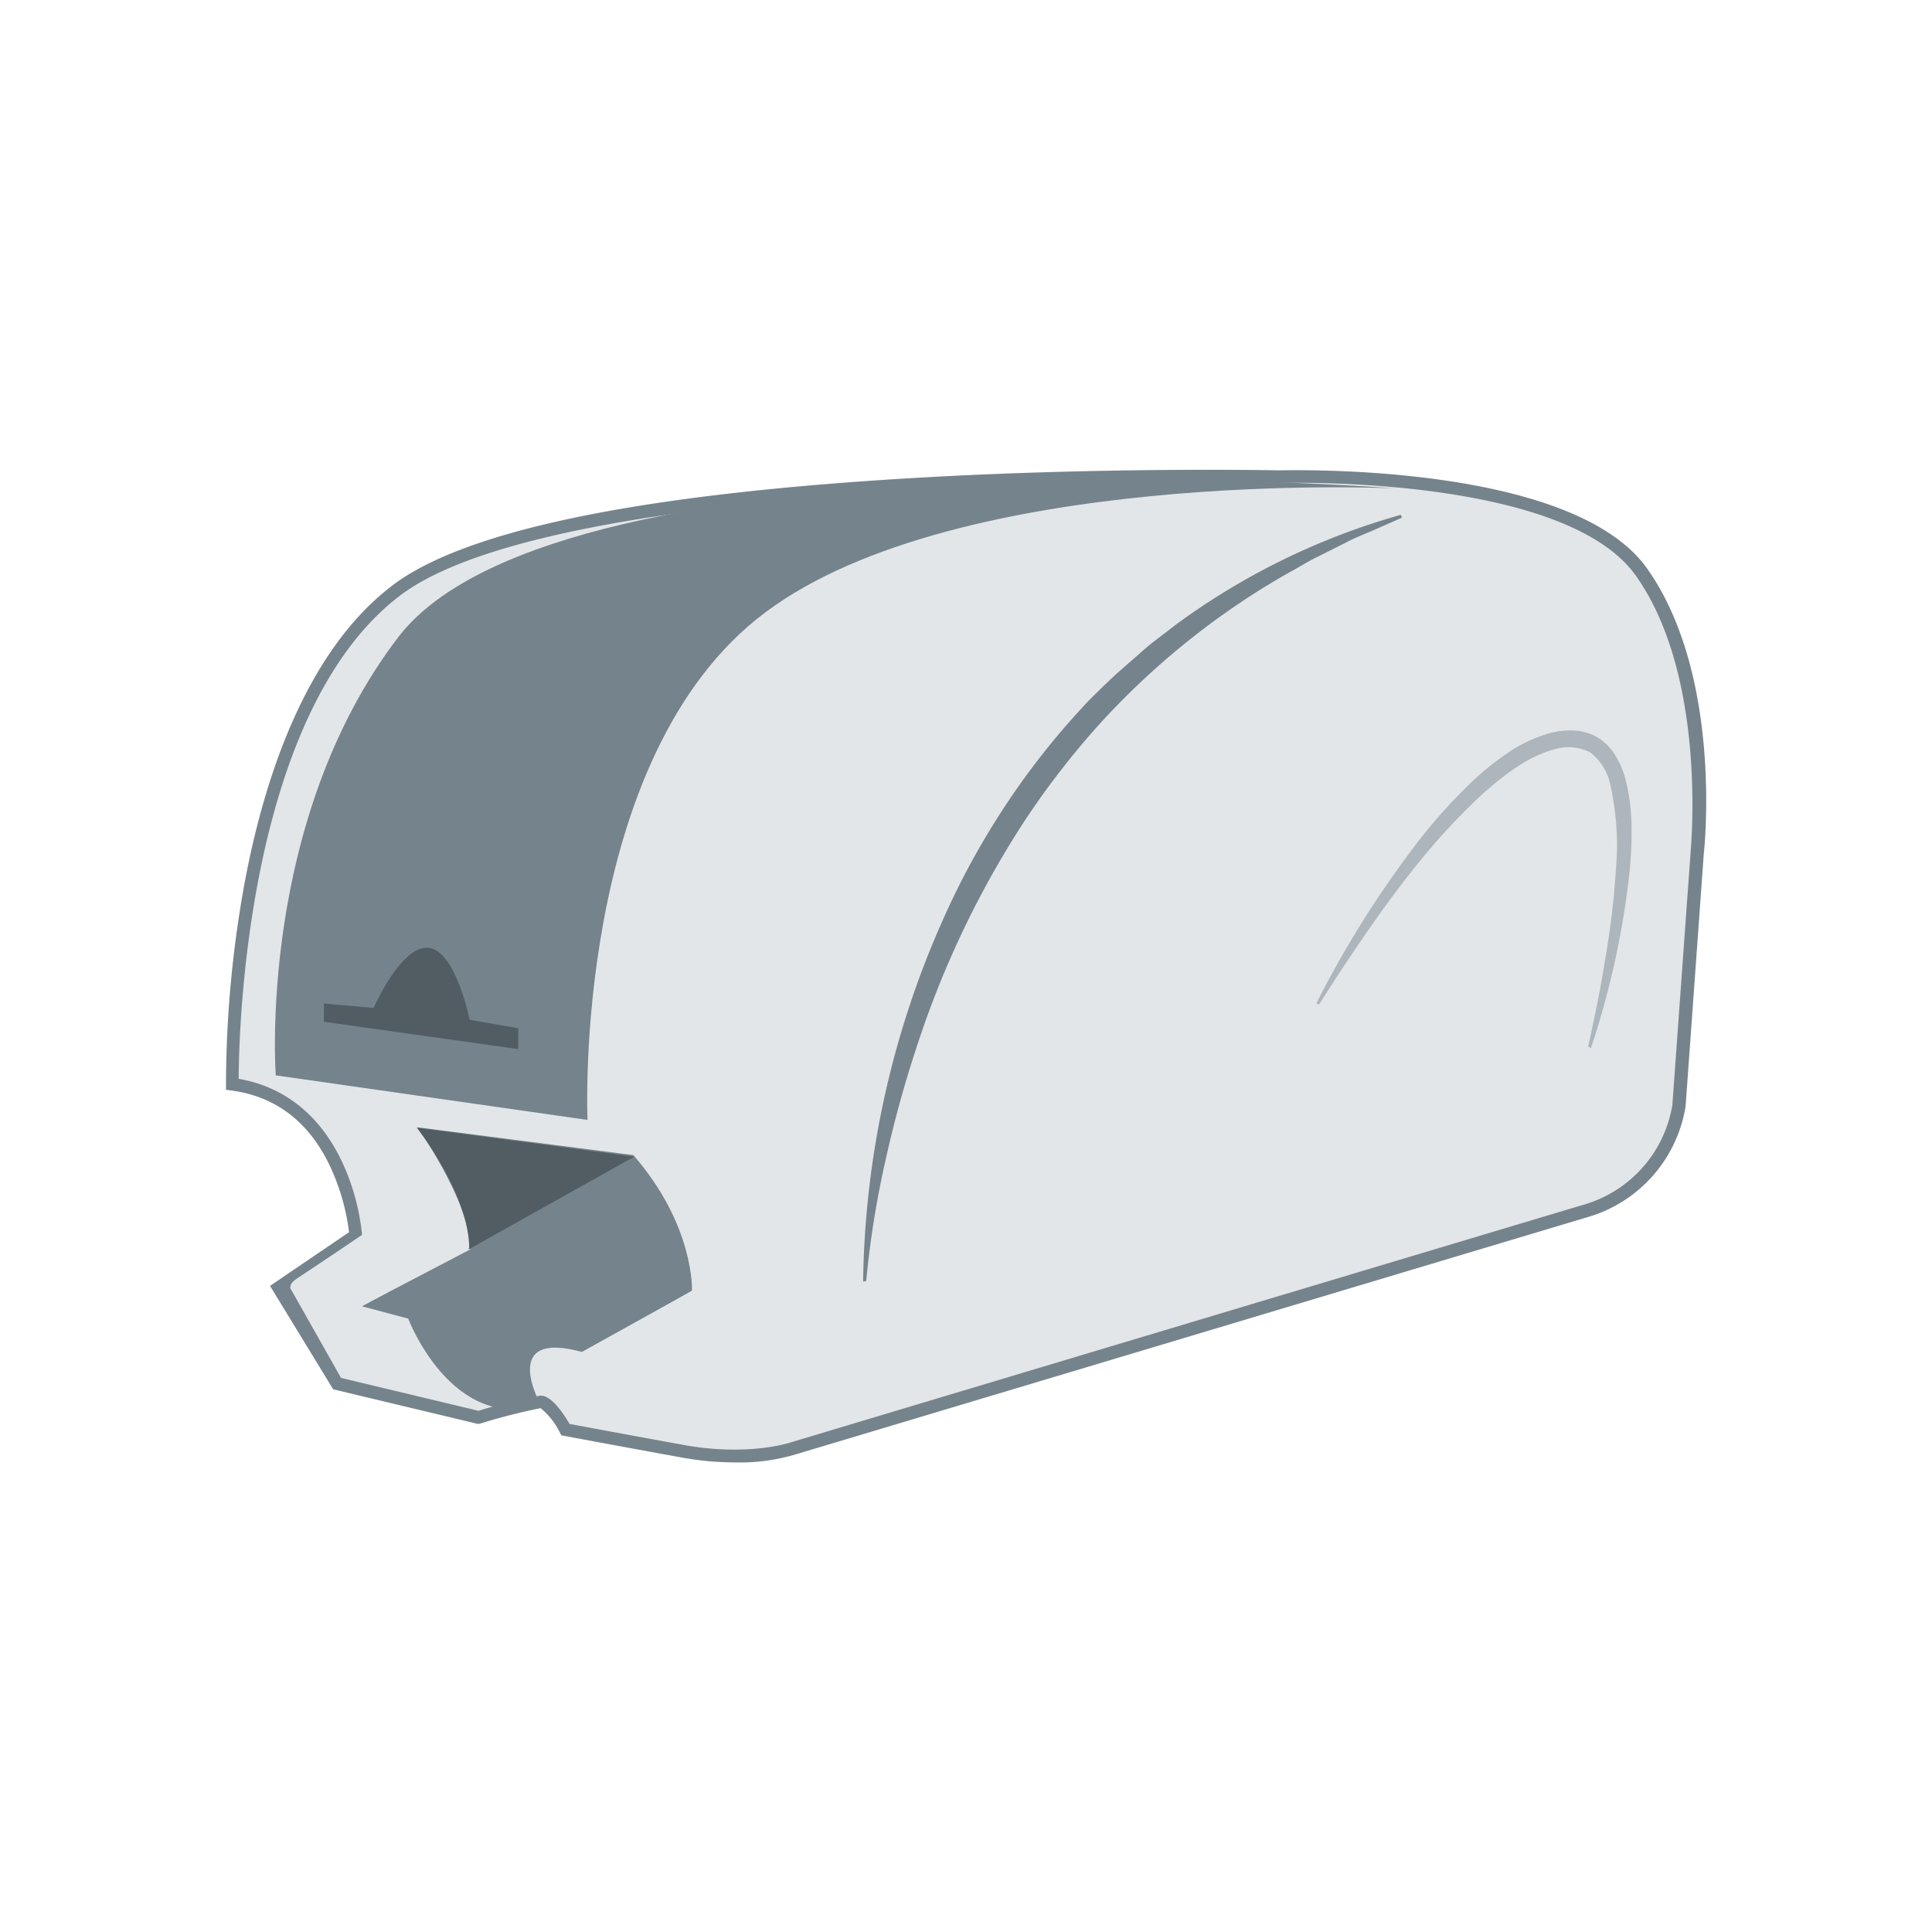 <svg id="Layer_1" data-name="Layer 1" xmlns="http://www.w3.org/2000/svg" viewBox="0 0 212 212"><defs><style>.cls-1{fill:#e3e6e8;}.cls-2{fill:#75838c;}.cls-3{fill:#acb6bc;}.cls-4{fill:#525d63;}</style></defs><title>31 illustration</title><path class="cls-1" d="M25.49,119S24.82,79,43.43,64.81s96.81-12.52,96.81-12.52,31.81-1,39.94,10.49,6.09,30.8,6.09,30.8l-2,27.76a14.36,14.36,0,0,1-10.16,11.5c-9.14,2.71-87,26.07-87,26.07s-4.74,1.69-12.19.33-12.86-2.37-12.86-2.37-1.69-3-2.71-3a65.66,65.66,0,0,0-6.77,1.69L37,151.8l-6.43-10.49L39,135.55S38,120.66,25.49,119Z"/><path class="cls-2" d="M80.61,160.47a32.26,32.26,0,0,1-5.82-.54c-7.45-1.35-12.87-2.37-12.87-2.37l-.32-.06-.16-.29a7.84,7.84,0,0,0-2.12-2.69,63.73,63.73,0,0,0-6.55,1.67l-.18.05-.18,0-15.85-3.79L29.63,141.1l8.67-5.89a24.16,24.16,0,0,0-2-7.06c-2.31-5-6-7.83-10.91-8.49l-.59-.08V119a123.67,123.67,0,0,1,2-21.89c2-10.85,6.42-25.36,16.21-32.83,7.83-6,26.59-9.93,55.76-11.74,21.65-1.34,41.29-.93,41.48-.93,1.28,0,32.25-.89,40.5,10.79s6.3,30.47,6.21,31.27l-2,27.74a15.18,15.18,0,0,1-10.65,12.12c-9,2.68-86.21,25.83-87,26.06A21.25,21.25,0,0,1,80.61,160.47ZM62.5,156.25c1.26.23,6.15,1.15,12.54,2.31,7.18,1.3,11.78-.3,11.82-.31.81-.25,78-23.4,87-26.08a13.72,13.72,0,0,0,9.65-10.91l2-27.73c0-.21,1.91-19.19-6-30.35S140.57,53,140.26,53c-.82,0-78.19-1.52-96.4,12.38-16.91,12.91-17.65,48-17.67,53,5.08.88,9,4.06,11.4,9.23a24.68,24.68,0,0,1,2.14,7.9l0,.4-7.91,5.38,5.6,9.91,15.1,3.61a53.92,53.92,0,0,1,6.79-1.67C60.49,153.13,61.76,155,62.5,156.25Z"/><path class="cls-3" d="M174.27,114.86c.7-3.19,1.36-6.4,1.87-9.62a87.94,87.94,0,0,0,1.16-9.67,30.34,30.34,0,0,0-.6-9.46,6,6,0,0,0-2.18-3.53,5.2,5.2,0,0,0-4-.34c-2.9.78-5.5,2.82-7.88,4.92A71.54,71.54,0,0,0,156,94.25c-2.07,2.51-4,5.14-5.86,7.82s-3.67,5.4-5.4,8.17l-.29-.15a111.75,111.75,0,0,1,10.4-16.74,59.47,59.47,0,0,1,6.56-7.47,30.24,30.24,0,0,1,3.92-3.18,15.82,15.82,0,0,1,4.68-2.24,8.72,8.72,0,0,1,2.71-.3,5.07,5.07,0,0,1,1.43.26,4.65,4.65,0,0,1,1.34.62,6.26,6.26,0,0,1,1.1.95,6.68,6.68,0,0,1,.81,1.15l.33.61c.1.2.17.41.26.62a8.8,8.8,0,0,1,.41,1.26,22.06,22.06,0,0,1,.63,5.07,41.39,41.39,0,0,1-.22,5A93.19,93.19,0,0,1,174.58,115Z"/><path class="cls-2" d="M30.26,118l34.21,4.89S62.7,83.09,84,67.18s69.09-13.59,69.09-13.59-91.45-7-109.37,16.3C28.18,90.2,30.26,118,30.26,118Z"/><path class="cls-2" d="M45.8,123.7s5.76,8.13,5.76,13.2l-11.85,6.44,5.08,1.35s4.74,12.52,14.55,9.48c0,0-4.74-8.46,4.74-5.76l11.85-6.77s.33-7.1-6.43-14.89Z"/><path class="cls-4" d="M45.73,123.74s5.76,7.22,5.76,13.32L69.6,126.92Z"/><path class="cls-1" d="M39.73,135.5l11.91,1.58-12,6.27-6.8-1.24s-2.06-.66-.2-1.86S39.73,135.5,39.73,135.5Z"/><path class="cls-1" d="M75.93,141.64l-12.19,6.77s9.14,2.71,16.59-1.69l5.75-3.38Z"/><path class="cls-4" d="M35.54,110.12v2l21.33,3v-2.29l-5.33-.93S50,104.28,47,104s-6,6.6-6,6.6Z"/><path class="cls-2" d="M94.71,140.63a100.62,100.62,0,0,1,8.89-40,85.26,85.26,0,0,1,6.64-12.11,83,83,0,0,1,8.53-10.89c.76-.86,1.62-1.65,2.43-2.46L122.44,74l1.3-1.14c.87-.75,1.72-1.53,2.61-2.26l2.75-2.11a76.74,76.74,0,0,1,24.62-12l.11.32-3.12,1.37c-1,.44-2.09.85-3.09,1.39l-3,1.51c-1,.47-2,1.12-3,1.65a83.41,83.41,0,0,0-11.15,7.52,84.77,84.77,0,0,0-9.78,9.16A90.25,90.25,0,0,0,112.48,90a104.35,104.35,0,0,0-11.66,24.18,126.91,126.91,0,0,0-3.62,13,104,104,0,0,0-2.15,13.39Z"/></svg>